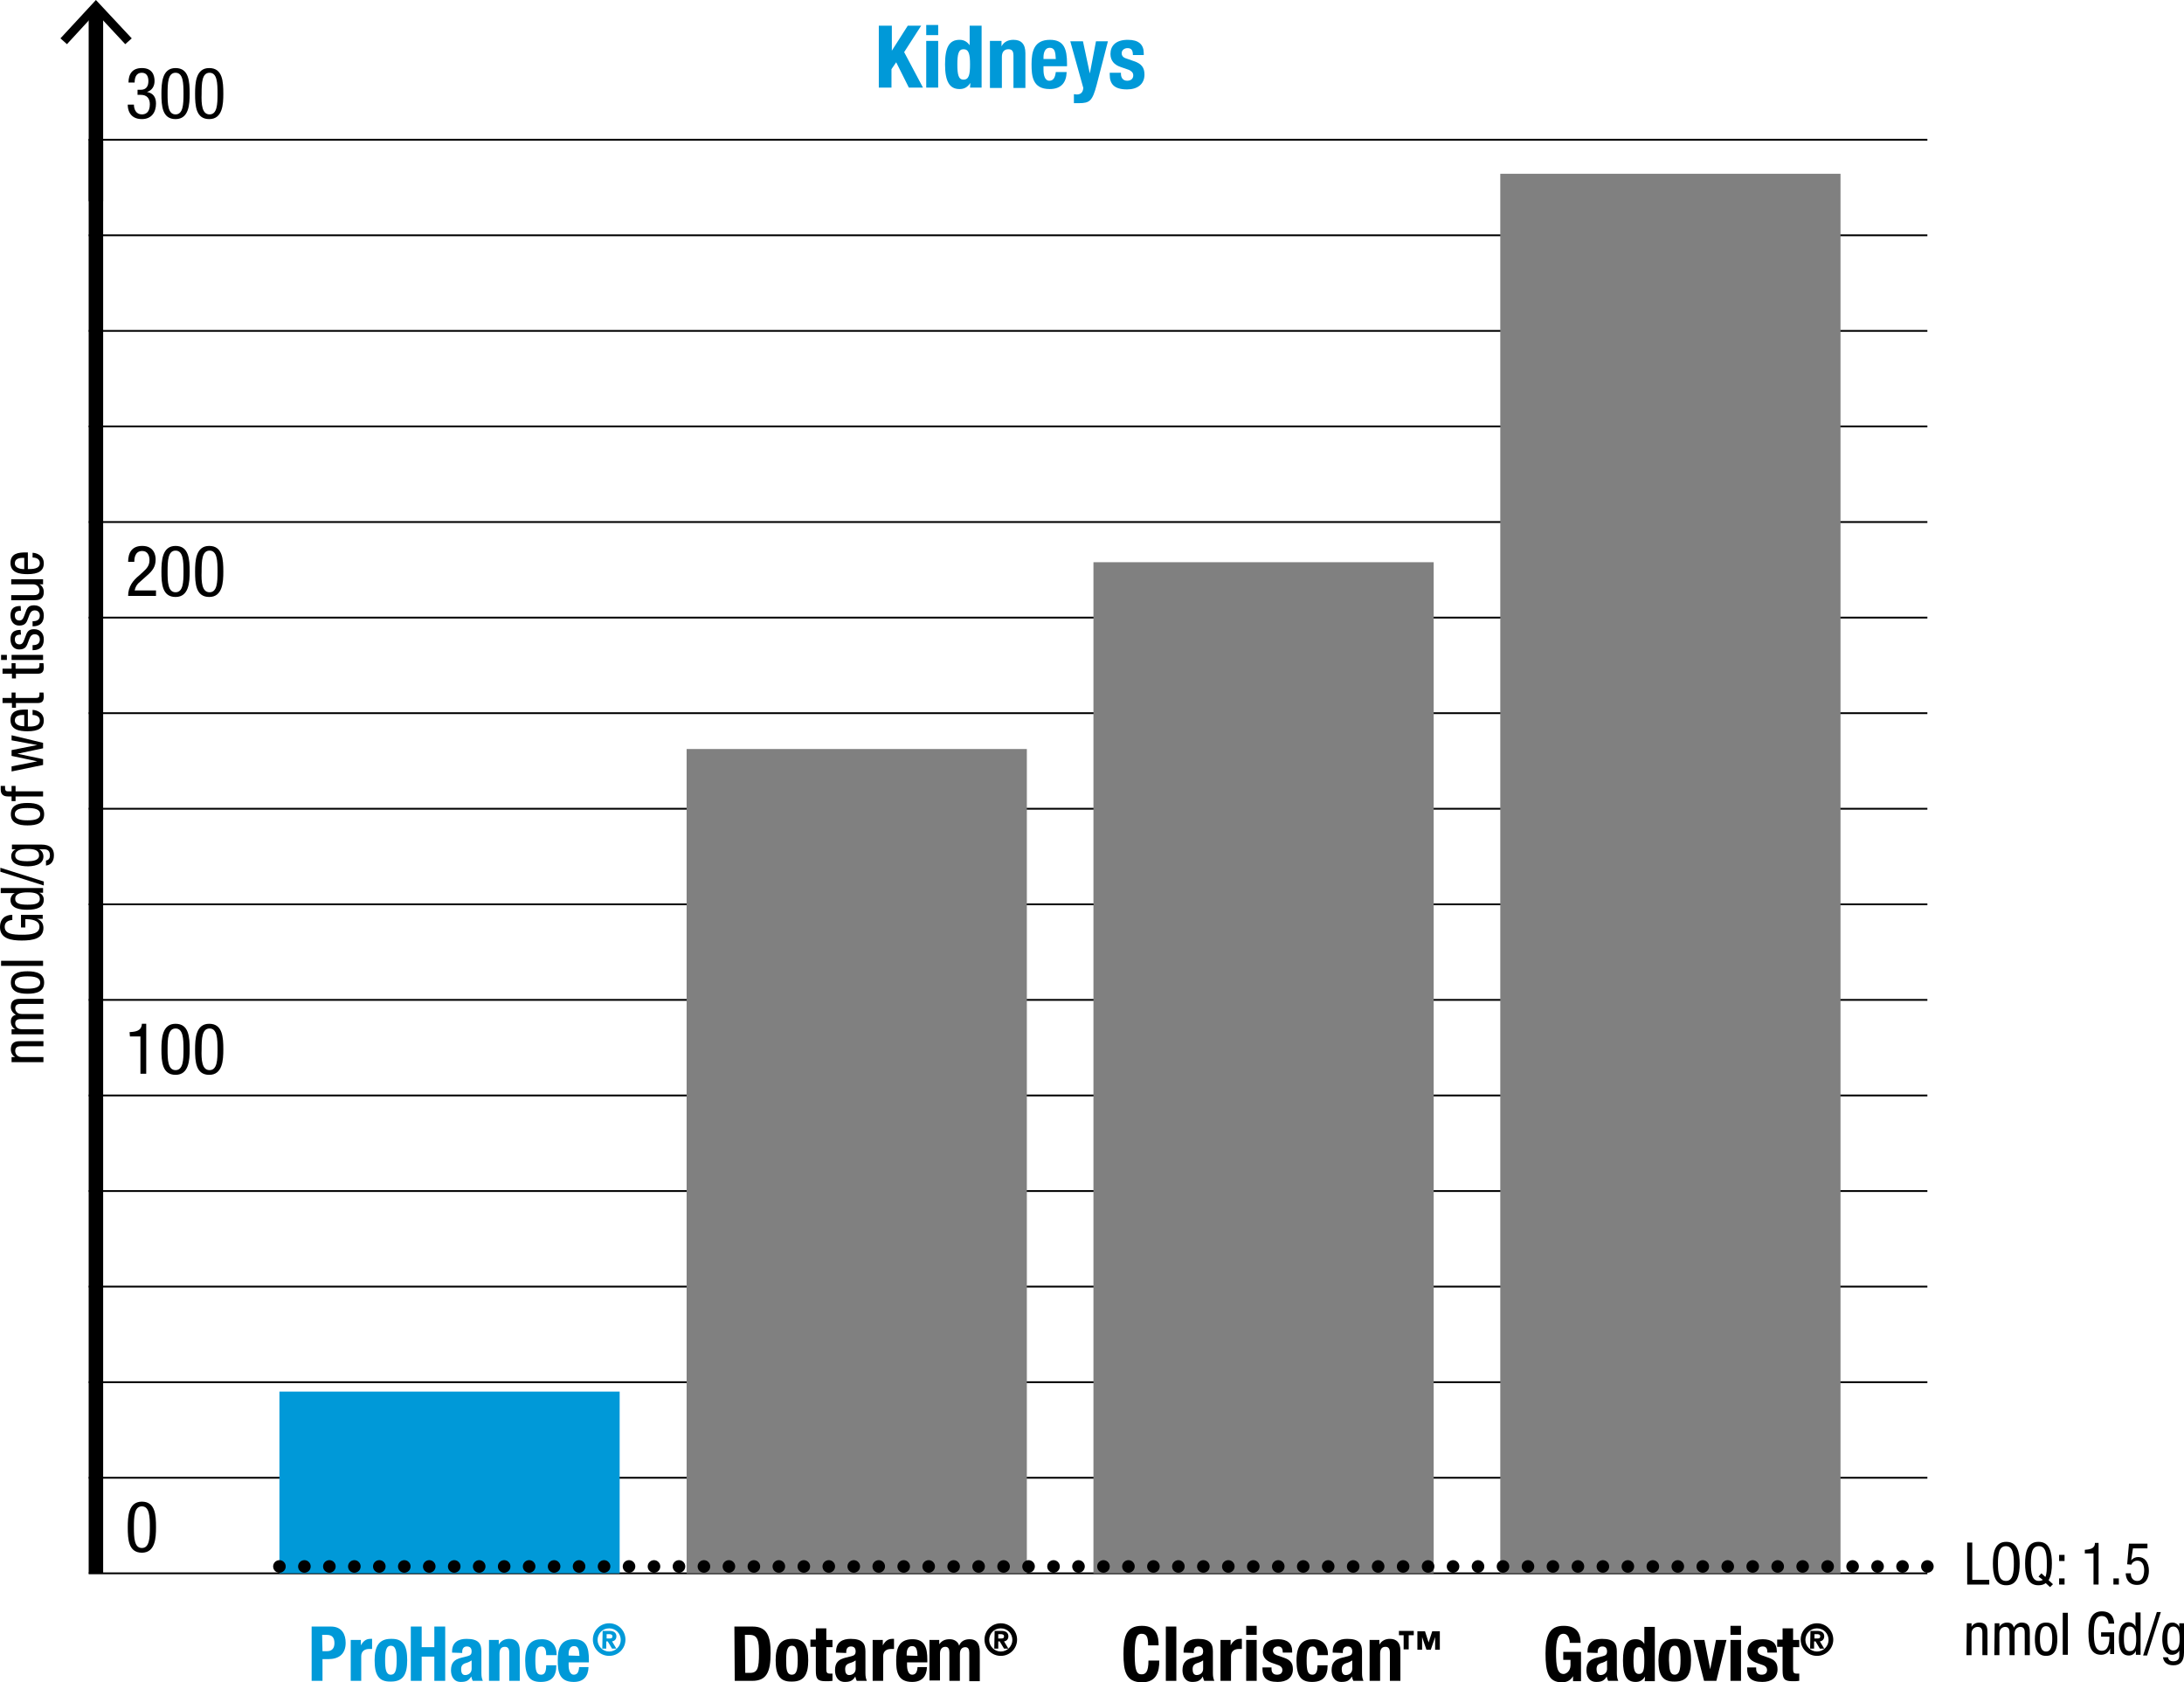 <?xml version="1.0" encoding="utf-8"?>
<!-- Generator: Adobe Illustrator 25.2.3, SVG Export Plug-In . SVG Version: 6.00 Build 0)  -->
<svg version="1.1" id="Layer_1" xmlns="http://www.w3.org/2000/svg" xmlns:xlink="http://www.w3.org/1999/xlink" x="0px" y="0px"
	 viewBox="0 0 603.4 464.7" style="enable-background:new 0 0 603.4 464.7;" xml:space="preserve">
<style type="text/css">
	.st0{enable-background:new    ;}
	.st1{fill:#0099D8;}
	.st2{fill:none;stroke:#000000;stroke-width:0.5;}
	.st3{fill:#808080;}
	.st4{fill:none;stroke:#000000;stroke-width:3.475;stroke-linecap:round;stroke-miterlimit:10;}
	.st5{fill:none;stroke:#000000;stroke-width:3.475;stroke-linecap:round;stroke-miterlimit:10;stroke-dasharray:0,6.899;}
	.st6{fill:none;stroke:#000000;stroke-width:4;stroke-miterlimit:10;}
</style>
<g>
	<g id="grid">
		<g>
			<g class="st0">
				<path d="M3.2,293.3V292h1l0,0c-0.8-0.4-1.2-1.3-1.2-2.1c0-2.3,1.7-2.3,2.8-2.3H12v1.4H6c-0.7,0-1.8,0-1.8,1.3
					c0,0.7,0.5,1.7,1.8,1.7h6v1.4H3.2V293.3z"/>
				<path d="M3.2,285.6v-1.3h1l0,0C3.4,283.9,3,283,3,282.2c0-1,0.4-1.6,1.4-1.9c-0.8-0.4-1.4-1.2-1.4-2.1c0-2.3,1.7-2.3,2.8-2.3H12
					v1.4H6c-0.7,0-1.8,0-1.8,1.2c0,0.6,0.4,1.6,1.8,1.6h6v1.4H6c-0.7,0-1.8,0-1.8,1.2c0,0.6,0.4,1.6,1.8,1.6h6v1.4H3.2V285.6z"/>
				<path d="M3,271.4c0-2.5,2.1-3.1,4.6-3.1s4.6,0.6,4.6,3.1s-2.1,3.1-4.6,3.1S3,273.9,3,271.4z M7.6,269.7c-1.9,0-3.5,0.3-3.5,1.7
					s1.6,1.7,3.5,1.7s3.5-0.3,3.5-1.7S9.5,269.7,7.6,269.7z"/>
				<path d="M0.3,266.8v-1.4h11.6v1.4H0.3z"/>
				<path d="M3.6,254.1c-1.2,0.1-2.3,0.5-2.3,1.9c0,2,2.2,2.2,4.8,2.2s4.8-0.3,4.8-2.2s-2.4-2.1-3.9-2.1v2.3H5.8v-3.5h6v1.1h-1.6
					l0,0c1,0.3,1.8,1.2,1.8,2.5c0,3-2.9,3.5-6,3.5c-2.9,0-6-0.5-6-3.7c0-3.3,2.8-3.4,3.4-3.4v1.4L3.6,254.1L3.6,254.1z"/>
				<path d="M11.9,245.3v1.3h-1.1l0,0c0.6,0.2,1.3,0.9,1.3,1.9c0,2.1-1.8,2.8-4.6,2.8c-1.8,0-4.6-0.3-4.6-2.7c0-0.8,0.5-1.6,1.2-1.9
					l0,0H0.2v-1.4L11.9,245.3L11.9,245.3z M11,248.3c0-1.5-1.4-1.8-3.4-1.8c-1.7,0-3.4,0.3-3.4,1.8c0,1.3,1.3,1.6,3.4,1.6
					S11,249.6,11,248.3z"/>
				<path d="M0.1,240.8v-1.1l12,3.8v1.1L0.1,240.8z"/>
				<path d="M11.4,233.3c2.6,0,3.5,1.2,3.5,2.9c0,0.5,0,2.6-2.2,2.9v-1.4c0.8-0.1,1.1-0.7,1.1-1.4c0-1.8-1.3-1.7-1.9-1.7h-1.1l0,0
					c0.7,0.3,1.2,1.1,1.2,2c0,2.5-3.2,2.7-4.3,2.7c-2.3,0-4.6-0.6-4.6-2.8c0-0.9,0.6-1.7,1.3-1.9l0,0H3.3v-1.3H11.4z M7.6,237.9
					c1.4,0,3.2-0.2,3.2-1.6c0-1.5-1.4-1.8-3.2-1.8c-1.7,0-3.4,0.3-3.4,1.8C4.2,237.6,5.5,237.9,7.6,237.9z"/>
				<path d="M3,224.9c0-2.5,2.1-3.1,4.6-3.1s4.6,0.6,4.6,3.1s-2.1,3.1-4.6,3.1S3,227.4,3,224.9z M7.6,223.2c-1.9,0-3.5,0.3-3.5,1.7
					s1.6,1.7,3.5,1.7s3.5-0.3,3.5-1.7S9.5,223.2,7.6,223.2z"/>
				<path d="M4.3,220v1.3H3.2V220h-1c-1.3,0-2-0.6-2-1.9v-1h1.2v0.6c0,0.6,0.2,0.9,0.8,0.9h1v-1.5h1.1v1.5h7.6v1.4H4.3z"/>
				<path d="M3.2,213.1v-1.4l7.1-1.4l0,0l-7.1-1.5v-1.6l7.1-1.4l0,0l-7.1-1.3v-1.4l8.7,2.1v1.5l-7.1,1.5l0,0l7.1,1.5v1.6L3.2,213.1z
					"/>
				<path d="M7.7,200.7c1.3,0,3.3,0,3.3-1.7c0-1.3-1.4-1.5-2-1.5v-1.4c0.9,0,3.1,0.6,3.1,2.9c0,2.1-1.5,3-4.5,3
					c-2.2,0-4.7-0.4-4.7-3.1c0-2.7,2.3-2.9,4.2-2.9h0.6V200.7z M6.7,197.5H6.2c-1,0-2.1,0.3-2.1,1.5c0,1.4,1.8,1.6,2.3,1.6h0.3
					L6.7,197.5L6.7,197.5z"/>
				<path d="M0.7,194.2v-1.4h2.5v-1.5h1.1v1.5h5.6c0.7,0,1-0.2,1-0.9c0-0.3,0-0.5,0-0.6H12c0,0.2,0.1,0.5,0.1,1.1
					c0,1.4-0.6,1.8-1.7,1.8h-6v1.3H3.3v-1.3L0.7,194.2L0.7,194.2z"/>
				<path d="M0.7,186.1v-1.4h2.5v-1.5h1.1v1.5h5.6c0.7,0,1-0.2,1-0.9c0-0.3,0-0.5,0-0.6H12c0,0.2,0.1,0.5,0.1,1.1
					c0,1.4-0.6,1.8-1.7,1.8h-6v1.3H3.3v-1.3L0.7,186.1L0.7,186.1z"/>
				<path d="M0.3,182.3v-1.4h1.6v1.4H0.3z M3.2,182.3v-1.4h8.7v1.4H3.2z"/>
				<path d="M5.8,175.3c-1.1,0-1.7,0.3-1.7,1.3c0,0.4,0.1,1.4,1.3,1.4c1,0,1.2-1.1,1.6-2.1c0.4-1.1,0.7-2.1,2.4-2.1
					c1.8,0,2.7,1.2,2.7,2.8c0,2.9-2.2,3-3.1,3v-1.4c1.1,0,2-0.3,2-1.6c0-0.4-0.2-1.4-1.4-1.4c-1.2,0-1.4,1.1-1.8,2.1
					c-0.4,1.1-0.7,2.1-2.5,2.1c-1.6,0-2.4-1.3-2.4-2.8c0-2.5,1.8-2.6,2.8-2.6L5.8,175.3L5.8,175.3z"/>
				<path d="M5.8,168.7c-1.1,0-1.7,0.3-1.7,1.3c0,0.4,0.1,1.4,1.3,1.4c1,0,1.2-1.1,1.6-2.1c0.4-1.1,0.7-2.1,2.4-2.1
					c1.8,0,2.7,1.2,2.7,2.8c0,2.9-2.2,3-3.1,3v-1.4c1.1,0,2-0.3,2-1.6c0-0.4-0.2-1.4-1.4-1.4c-1.2,0-1.4,1.1-1.8,2.1
					c-0.4,1.1-0.7,2.1-2.5,2.1c-1.6,0-2.4-1.3-2.4-2.8c0-2.5,1.8-2.6,2.8-2.6L5.8,168.7L5.8,168.7z"/>
				<path d="M11.9,160.1v1.3h-1l0,0c0.8,0.4,1.2,1.3,1.2,2.1c0,2.3-1.7,2.3-2.8,2.3H3.1v-1.4h6c0.7,0,1.8,0,1.8-1.3
					c0-0.7-0.5-1.7-1.8-1.7h-6V160h8.8V160.1z"/>
				<path d="M7.7,157.2c1.3,0,3.3,0,3.3-1.7c0-1.3-1.4-1.5-2-1.5v-1.3c0.9,0,3.1,0.6,3.1,2.9c0,2.1-1.5,3-4.5,3
					c-2.2,0-4.7-0.4-4.7-3.1c0-2.7,2.3-2.9,4.2-2.9h0.6V157.2z M6.7,154.1H6.2c-1,0-2.1,0.3-2.1,1.5c0,1.4,1.8,1.6,2.3,1.6h0.3
					L6.7,154.1L6.7,154.1z"/>
			</g>
		</g>
		<g>
			<g class="st0">
				<path class="st1" d="M246.4,7.1V14l0,0l4.4-6.9h3.7l-4.7,7.3l5.2,9.8h-3.9l-3.5-7l-1.3,1.9v5.1h-3.5V7.1H246.4z"/>
				<path class="st1" d="M255.9,6.9h3.3v2.8h-3.3V6.9z M255.9,11.3h3.3v12.9h-3.3V11.3z"/>
				<path class="st1" d="M268.1,22.9L268.1,22.9c-0.8,1.2-1.7,1.7-3,1.7c-2.7,0-4-2-4-6.8s1.2-6.8,4-6.8c1.2,0,2.1,0.5,2.8,1.5l0,0
					V7.1h3.3v17.1H268L268.1,22.9L268.1,22.9z M266.2,22c1.5,0,1.8-1.4,1.8-4.2s-0.3-4.2-1.8-4.2c-1.4,0-1.7,1.4-1.7,4.2
					C264.5,20.6,264.8,22,266.2,22z"/>
				<path class="st1" d="M273.5,11.3h3.2v1.5l0,0c0.7-1.3,1.9-1.8,3.3-1.8c2.1,0,3.3,1.1,3.3,3.7v9.6H280v-8.9
					c0-1.3-0.4-1.8-1.4-1.8c-1.1,0-1.8,0.7-1.8,2.1v8.6h-3.3L273.5,11.3L273.5,11.3z"/>
				<path class="st1" d="M288.3,18.3v1c0,1.5,0.4,3,1.6,3c1.1,0,1.6-0.8,1.8-2.4h3c-0.1,3-1.6,4.7-4.7,4.7c-4.8,0-5-3.7-5-6.9
					c0-3.5,0.7-6.7,5.1-6.7c3.9,0,4.7,2.6,4.7,6.6v0.7L288.3,18.3L288.3,18.3z M291.7,16.3c-0.1-2-0.3-3.1-1.7-3.1
					c-1.3,0-1.7,1.4-1.7,2.6v0.5H291.7z"/>
				<path class="st1" d="M296.6,26c0.3,0,0.6,0.1,0.9,0.1c1.2,0,1.7-0.7,1.8-1.8l-3.6-12.9h3.5l1.9,8.9l0,0l1.7-8.9h3.3l-3.1,12
					c-1.2,4.5-1.9,5.1-5,5.1h-1.3V26L296.6,26L296.6,26z"/>
				<path class="st1" d="M309.7,20v0.4c0,1.1,0.6,1.9,1.7,1.9c1,0,1.7-0.5,1.7-1.5c0-0.8-0.6-1.2-1.2-1.5l-2.3-0.8
					c-1.8-0.6-2.8-1.8-2.8-3.6c0-2.1,1.3-3.9,4.8-3.9c3,0,4.4,1.3,4.4,3.7v0.5h-3c0-1.3-0.4-1.9-1.5-1.9c-0.8,0-1.6,0.5-1.6,1.4
					c0,0.6,0.3,1.2,1.4,1.5l2,0.7c2.1,0.7,2.9,1.8,2.9,3.7c0,2.7-2,4.1-4.8,4.1c-3.7,0-4.8-1.6-4.8-4.1v-0.5h3.1L309.7,20L309.7,20z
					"/>
			</g>
		</g>
		<line class="st2" x1="532.5" y1="434.6" x2="24.5" y2="434.6"/>
		<line class="st2" x1="532.5" y1="408.2" x2="24.5" y2="408.2"/>
		<line class="st2" x1="532.5" y1="381.8" x2="24.5" y2="381.8"/>
		<line class="st2" x1="532.5" y1="355.4" x2="24.5" y2="355.4"/>
		<line class="st2" x1="532.5" y1="329" x2="24.5" y2="329"/>
		<line class="st2" x1="532.5" y1="302.6" x2="24.5" y2="302.6"/>
		<line class="st2" x1="532.5" y1="276.2" x2="24.5" y2="276.2"/>
		<line class="st2" x1="532.5" y1="249.8" x2="24.5" y2="249.8"/>
		<line class="st2" x1="532.5" y1="197" x2="24.5" y2="197"/>
		<line class="st2" x1="532.5" y1="223.4" x2="24.5" y2="223.4"/>
		<line class="st2" x1="532.5" y1="144.2" x2="24.5" y2="144.2"/>
		<line class="st2" x1="532.5" y1="170.6" x2="24.5" y2="170.6"/>
		<line class="st2" x1="532.5" y1="117.8" x2="24.5" y2="117.8"/>
		<line class="st2" x1="532.5" y1="91.4" x2="24.5" y2="91.4"/>
		<line class="st2" x1="532.5" y1="65" x2="24.5" y2="65"/>
		<line class="st2" x1="532.5" y1="38.6" x2="24.5" y2="38.6"/>
		<g>
			<g class="st0">
				<path d="M35.3,421.9c0-3,0.2-7.1,3.9-7.1s3.9,3.7,3.9,7.1c0,2.9-0.2,7-3.9,7S35.3,425.2,35.3,421.9z M39.2,427.6
					c2.1,0,2.2-2.8,2.2-5.7c0-3-0.1-5.8-2.2-5.8s-2.2,2.8-2.2,5.8C37,424.8,37.1,427.6,39.2,427.6z"/>
			</g>
		</g>
		<g>
			<g class="st0">
				<path d="M35.8,285.1c1.7-0.1,3.3-0.3,3.4-2.3h1.2v13.8h-1.6v-10.3h-2.9L35.8,285.1L35.8,285.1z"/>
				<path d="M44.6,289.9c0-3,0.2-7.1,3.9-7.1s3.9,3.7,3.9,7.1c0,2.9-0.2,7-3.9,7S44.6,293.2,44.6,289.9z M48.5,295.6
					c2.1,0,2.2-2.8,2.2-5.7c0-3-0.1-5.8-2.2-5.8s-2.2,2.8-2.2,5.8C46.3,292.8,46.4,295.6,48.5,295.6z"/>
				<path d="M53.9,289.9c0-3,0.2-7.1,3.9-7.1s3.9,3.7,3.9,7.1c0,2.9-0.2,7-3.9,7S53.9,293.2,53.9,289.9z M57.9,295.6
					c2.1,0,2.2-2.8,2.2-5.7c0-3-0.1-5.8-2.2-5.8s-2.2,2.8-2.2,5.8C55.6,292.8,55.8,295.6,57.9,295.6z"/>
			</g>
		</g>
		<g>
			<g class="st0">
				<path d="M38,24.8h0.9c1.5,0,2.1-1,2.1-2.4c0-1.3-0.5-2.3-1.8-2.3c-1.8,0-2,1.7-2,2.7h-1.7c0-2.4,1.1-4,3.7-4
					c2.9,0,3.5,2,3.5,3.6c0,1.4-0.7,2.6-2.1,3l0,0c1.6,0.3,2.5,1.3,2.5,3.2c0,2.5-1.3,4.3-3.9,4.3c-3.7,0-3.9-3.2-3.9-3.8v-0.2H37
					c0,1.3,0.6,2.7,2.2,2.7c1,0,2.2-0.5,2.2-2.8c0-1.6-0.8-2.6-2.5-2.6H38L38,24.8L38,24.8z"/>
				<path d="M44.6,25.9c0-3,0.2-7.1,3.9-7.1s3.9,3.7,3.9,7.1c0,2.9-0.2,7-3.9,7S44.6,29.2,44.6,25.9z M48.5,31.6
					c2.1,0,2.2-2.8,2.2-5.7c0-3-0.1-5.8-2.2-5.8s-2.2,2.8-2.2,5.8C46.3,28.8,46.4,31.6,48.5,31.6z"/>
				<path d="M53.9,25.9c0-3,0.2-7.1,3.9-7.1s3.9,3.7,3.9,7.1c0,2.9-0.2,7-3.9,7S53.9,29.2,53.9,25.9z M57.9,31.6
					c2.1,0,2.2-2.8,2.2-5.7c0-3-0.1-5.8-2.2-5.8s-2.2,2.8-2.2,5.8C55.6,28.8,55.8,31.6,57.9,31.6z"/>
			</g>
		</g>
		<g>
			<g class="st0">
				<path d="M43.1,164.6h-7.7c0-2.6,1.4-4.3,3-5.6l1.1-1c1.1-1,1.8-1.8,1.8-3.3c0-1.2-0.5-2.5-2-2.5c-2.1,0-2.2,2.2-2.2,3h-1.7
					c0-2.6,1.1-4.4,3.9-4.4c3.2,0,3.7,2.5,3.7,3.7c0,2.1-0.9,3.2-2.4,4.5l-1.9,1.7c-0.8,0.6-1.3,1.4-1.5,2.4h5.9L43.1,164.6
					L43.1,164.6z"/>
				<path d="M44.6,157.9c0-3,0.2-7.1,3.9-7.1s3.9,3.7,3.9,7.1c0,2.9-0.2,7-3.9,7S44.6,161.2,44.6,157.9z M48.5,163.6
					c2.1,0,2.2-2.8,2.2-5.7c0-3-0.1-5.8-2.2-5.8s-2.2,2.8-2.2,5.8C46.3,160.8,46.4,163.6,48.5,163.6z"/>
				<path d="M53.9,157.9c0-3,0.2-7.1,3.9-7.1s3.9,3.7,3.9,7.1c0,2.9-0.2,7-3.9,7S53.9,161.2,53.9,157.9z M57.9,163.6
					c2.1,0,2.2-2.8,2.2-5.7c0-3-0.1-5.8-2.2-5.8s-2.2,2.8-2.2,5.8C55.6,160.8,55.8,163.6,57.9,163.6z"/>
			</g>
		</g>
		<rect x="24.5" y="38.4" width="4" height="396.2"/>
	</g>
	<g id="bars">
		<g>
			<rect x="189.7" y="206.9" class="st3" width="94" height="227.7"/>
		</g>
		<g>
			<rect x="77.2" y="384.4" class="st1" width="94" height="50.2"/>
		</g>
		<g>
			<rect x="302.1" y="155.3" class="st3" width="94" height="279.3"/>
		</g>
		<g>
			<rect x="414.5" y="48" class="st3" width="94" height="386.6"/>
		</g>
	</g>
	<g id="LOQ">
		<g>
			<g>
				<g>
					<line class="st4" x1="77.2" y1="432.7" x2="77.2" y2="432.7"/>
					<line class="st5" x1="84.1" y1="432.7" x2="529.1" y2="432.7"/>
					<line class="st4" x1="532.5" y1="432.7" x2="532.5" y2="432.7"/>
				</g>
			</g>
			<g>
				<g class="st0">
					<path d="M543.5,426.1h1.4v10.3h4.7v1.3h-6.1V426.1z"/>
					<path d="M558,431.9c0,2.9-0.5,6-3.7,6s-3.7-3.1-3.7-6s0.5-6,3.7-6S558,429,558,431.9z M552,431.9c0,2.7,0.3,4.8,2.2,4.8
						s2.2-2.2,2.2-4.8s-0.3-4.8-2.2-4.8S552,429.2,552,431.9z"/>
					<path d="M565.2,437.3c-0.5,0.4-1.2,0.6-2,0.6c-3.2,0-3.7-3.1-3.7-6s0.5-6,3.7-6s3.7,3.1,3.7,6c0,1.7-0.2,3.4-0.9,4.6l1.2,1.1
						l-0.8,0.8L565.2,437.3z M563.2,435.5l0.8-0.9l1.1,1c0.4-0.9,0.4-2.2,0.4-3.7c0-2.7-0.3-4.8-2.2-4.8c-2,0-2.2,2.2-2.2,4.8
						s0.3,4.8,2.2,4.8c0.4,0,0.8-0.1,1.1-0.3L563.2,435.5z"/>
					<path d="M568.9,429.5h1.5v1.7h-1.5V429.5z M568.9,436h1.5v1.7h-1.5V436z"/>
					<path d="M576,428.1c1.4-0.1,2.8-0.3,2.8-1.9h1v11.5h-1.4v-8.6H576V428.1z"/>
					<path d="M583.9,436h1.5v1.7h-1.5V436z"/>
					<path d="M588.2,426.4h5.1v1.3h-4l-0.5,3.3l0,0c0.5-0.6,1.2-0.9,2-0.9c1.7,0,2.9,1.4,2.9,3.8c0,2.1-0.9,3.9-3.3,3.9
						c-2.7,0-3.1-2.3-3.1-3.2h1.4c0,0.6,0.2,2.1,1.8,2.1c1.6,0,1.9-1.8,1.9-3c0-1.3-0.5-2.6-1.9-2.6c-1,0-1.6,0.8-1.6,1.1l-1.2-0.1
						L588.2,426.4z"/>
				</g>
				<g class="st0">
					<path d="M543.4,448.4h1.3v1l0,0c0.4-0.8,1.3-1.2,2.1-1.2c2.3,0,2.3,1.7,2.3,2.8v6.2h-1.4v-6c0-0.7,0-1.8-1.3-1.8
						c-0.7,0-1.7,0.5-1.7,1.8v6h-1.4L543.4,448.4L543.4,448.4z"/>
					<path d="M551.1,448.4h1.3v1l0,0c0.4-0.8,1.3-1.2,2.1-1.2c1,0,1.6,0.4,1.9,1.4c0.4-0.8,1.2-1.4,2.1-1.4c2.3,0,2.3,1.7,2.3,2.8
						v6.2h-1.4v-6c0-0.7,0-1.8-1.2-1.8c-0.6,0-1.6,0.4-1.6,1.8v6h-1.4v-6c0-0.7,0-1.8-1.2-1.8c-0.6,0-1.6,0.4-1.6,1.8v6H551
						L551.1,448.4L551.1,448.4z"/>
					<path d="M565.3,448.2c2.5,0,3.1,2.1,3.1,4.6s-0.6,4.6-3.1,4.6s-3.1-2.1-3.1-4.6S562.8,448.2,565.3,448.2z M567,452.7
						c0-1.9-0.3-3.5-1.7-3.5c-1.4,0-1.7,1.6-1.7,3.5s0.3,3.5,1.7,3.5S567,454.6,567,452.7z"/>
					<path d="M569.9,445.5h1.4v11.6h-1.4V445.5z"/>
					<path d="M582.6,448.7c-0.1-1.2-0.5-2.3-1.9-2.3c-2,0-2.2,2.2-2.2,4.8s0.3,4.8,2.2,4.8s2.1-2.4,2.1-3.9h-2.3v-1.2h3.6v6H583
						v-1.6l0,0c-0.3,1-1.2,1.8-2.5,1.8c-3,0-3.5-2.9-3.5-6c0-2.9,0.5-6,3.7-6c3.3,0,3.4,2.8,3.4,3.4h-1.5L582.6,448.7L582.6,448.7z"
						/>
					<path d="M591.4,457.1h-1.3V456l0,0c-0.2,0.6-0.9,1.3-1.9,1.3c-2.1,0-2.8-1.8-2.8-4.6c0-1.8,0.3-4.6,2.7-4.6
						c0.8,0,1.6,0.5,1.9,1.2l0,0v-3.9h1.4L591.4,457.1L591.4,457.1z M588.4,456.1c1.5,0,1.8-1.4,1.8-3.4c0-1.7-0.3-3.4-1.8-3.4
						c-1.3,0-1.6,1.3-1.6,3.4S587.1,456.1,588.4,456.1z"/>
					<path d="M595.9,445.3h1.1l-3.8,12h-1.1L595.9,445.3z"/>
					<path d="M603.4,456.5c0,2.6-1.2,3.5-2.9,3.5c-0.5,0-2.6,0-2.9-2.2h1.4c0.1,0.8,0.7,1.1,1.4,1.1c1.8,0,1.7-1.3,1.7-1.9v-1.1l0,0
						c-0.3,0.7-1.1,1.2-2,1.2c-2.5,0-2.7-3.2-2.7-4.3c0-2.3,0.6-4.6,2.8-4.6c0.9,0,1.7,0.6,1.9,1.3l0,0v-1.1h1.3L603.4,456.5
						L603.4,456.5z M598.8,452.7c0,1.4,0.2,3.2,1.6,3.2c1.5,0,1.8-1.4,1.8-3.2c0-1.7-0.3-3.4-1.8-3.4
						C599.1,449.3,598.8,450.7,598.8,452.7z"/>
				</g>
			</g>
		</g>
		<g>
			<g>
				<line class="st6" x1="26.5" y1="2.6" x2="26.5" y2="55.6"/>
				<g>
					<polygon points="16.7,10.6 18.5,12.2 26.5,3.5 34.6,12.2 36.4,10.6 26.5,0 					"/>
				</g>
			</g>
		</g>
	</g>
	<g class="st0">
		<path class="st1" d="M86.1,449.3h5.3c3.1,0,4.1,2.2,4.1,4.5c0,3.1-1.9,4.5-4.8,4.5h-1.6v6h-3V449.3z M89.1,456.1h1.3
			c1.2,0,2-0.7,2-2.2s-0.6-2.3-2.1-2.3H89L89.1,456.1L89.1,456.1z"/>
		<path class="st1" d="M96.9,453h2.8v1.5l0,0c0.6-1.1,1.4-1.8,2.6-1.8c0.2,0,0.4,0,0.5,0v2.8c-0.3,0-0.6,0-0.9,0c-1,0-2.1,0.5-2.1,2
			v6.8h-2.9V453z"/>
		<path class="st1" d="M108,452.7c3.5-0.1,4.5,2,4.5,5.9s-1.1,5.9-4.5,5.9c-3.5,0.1-4.5-2-4.5-5.9
			C103.5,454.8,104.7,452.7,108,452.7z M108,462.6c1.2,0,1.6-1.2,1.6-4s-0.4-4-1.6-4c-1.4,0-1.6,1.7-1.6,4
			C106.4,461,106.6,462.6,108,462.6z"/>
	</g>
	<g class="st0">
		<path class="st1" d="M113.5,449.3h3v5.7h3.5v-5.7h3v15h-3v-6.7h-3.5v6.7h-3V449.3z"/>
	</g>
	<g class="st0">
		<path class="st1" d="M124.9,456.5v-0.3c0-2.6,1.8-3.5,4-3.5c3.4,0,4.1,1.4,4.1,3.5v5.9c0,1,0.1,1.5,0.4,2.2h-2.8
			c-0.2-0.4-0.3-0.8-0.4-1.2l0,0c-0.7,1.2-1.5,1.5-2.9,1.5c-2,0-2.7-1.7-2.7-3.2c0-2.1,0.9-3,2.9-3.5l1.6-0.4
			c0.9-0.2,1.2-0.6,1.2-1.3c0-0.9-0.4-1.4-1.3-1.4s-1.3,0.6-1.3,1.5v0.3L124.9,456.5L124.9,456.5z M130.2,458.7
			c-0.4,0.3-0.9,0.5-1.2,0.6c-1.2,0.3-1.6,0.8-1.6,1.8c0,0.9,0.3,1.6,1.1,1.6s1.8-0.5,1.8-1.7v-2.3H130.2z"/>
		<path class="st1" d="M135,453h2.8v1.3l0,0c0.6-1.1,1.7-1.6,2.9-1.6c1.8,0,2.9,1,2.9,3.2v8.4h-2.9v-7.8c0-1.1-0.4-1.6-1.2-1.6
			c-1,0-1.5,0.6-1.5,1.9v7.5h-2.9V453H135z"/>
		<path class="st1" d="M150.9,457.1c0-1.1-0.2-2.3-1.3-2.3c-1.4,0-1.7,1.3-1.7,3.9c0,2.8,0.3,3.9,1.6,3.9c1,0,1.4-0.8,1.4-2.6h2.8
			c0,3-1.2,4.6-4.3,4.6c-2.9,0-4.3-1.4-4.3-5.9c0-4.6,1.9-5.9,4.6-5.9s4.1,1.7,4.1,4.4h-2.9V457.1z"/>
	</g>
	<g class="st0">
		<path class="st1" d="M157.1,459.1v0.9c0,1.3,0.4,2.6,1.4,2.6s1.4-0.7,1.5-2.1h2.6c-0.1,2.6-1.4,4.1-4.1,4.1c-4.2,0-4.4-3.2-4.4-6
			c0-3,0.6-5.8,4.5-5.8c3.4,0,4.1,2.3,4.1,5.7v0.7h-5.6V459.1z M160.1,457.4c-0.1-1.7-0.3-2.7-1.5-2.7s-1.5,1.2-1.5,2.2v0.4
			L160.1,457.4L160.1,457.4z"/>
	</g>
	<g class="st0">
		<path class="st1" d="M168.3,448.4c2.5,0,4.5,2,4.5,4.5s-2,4.5-4.5,4.5s-4.5-2-4.5-4.5S165.8,448.4,168.3,448.4z M168.3,456.2
			c1.8,0,3.2-1.5,3.2-3.2s-1.3-3.2-3.2-3.2s-3.2,1.5-3.2,3.2S166.5,456.2,168.3,456.2z M166.5,450.5h1.9c1.3,0,1.9,0.6,1.9,1.5
			c0,0.8-0.5,1.3-1.2,1.4l1.2,2h-1.2l-1.2-2h-0.4v2h-1.1L166.5,450.5L166.5,450.5z M167.6,452.6h0.8c0.5,0,0.8-0.1,0.8-0.6
			s-0.5-0.6-0.9-0.6h-0.7L167.6,452.6L167.6,452.6z"/>
	</g>
	<g class="st0">
		<path d="M317.2,454.4c0-2.2-0.4-3.1-1.8-3.1c-1.5,0-1.9,1.5-1.9,5.8c0,4.5,0.6,5.4,1.9,5.4c1.1,0,1.9-0.6,1.9-3.8h3
			c0,3.2-0.8,6-4.8,6c-4.5,0-5.1-3.2-5.1-7.8s0.6-7.8,5.1-7.8c4.3,0,4.6,3.2,4.6,5.4h-2.9V454.4z"/>
		<path d="M322.1,449.3h2.9v15h-2.9V449.3z"/>
		<path d="M327,456.5v-0.3c0-2.6,1.8-3.5,4-3.5c3.4,0,4.1,1.4,4.1,3.5v5.9c0,1,0.1,1.5,0.4,2.2h-2.8c-0.2-0.4-0.3-0.8-0.4-1.2l0,0
			c-0.7,1.2-1.5,1.5-2.9,1.5c-2,0-2.7-1.7-2.7-3.2c0-2.1,0.9-3,2.9-3.5l1.6-0.4c0.9-0.2,1.2-0.6,1.2-1.3c0-0.9-0.4-1.4-1.3-1.4
			s-1.3,0.6-1.3,1.5v0.3L327,456.5L327,456.5z M332.3,458.7c-0.4,0.3-0.9,0.5-1.2,0.6c-1.2,0.3-1.6,0.8-1.6,1.8
			c0,0.9,0.3,1.6,1.1,1.6s1.8-0.5,1.8-1.7v-2.3H332.3z"/>
		<path d="M337.2,453h2.8v1.5l0,0c0.6-1.1,1.4-1.8,2.6-1.8c0.2,0,0.4,0,0.5,0v2.8c-0.3,0-0.6,0-0.9,0c-1,0-2.1,0.5-2.1,2v6.8h-2.9
			V453z"/>
		<path d="M344.3,449.1h2.9v2.5h-2.9V449.1z M344.3,453h2.9v11.3h-2.9V453z"/>
		<path d="M351.3,460.6v0.4c0,1,0.5,1.6,1.5,1.6c0.9,0,1.5-0.4,1.5-1.3c0-0.7-0.5-1.1-1-1.3l-2-0.7c-1.6-0.6-2.4-1.6-2.4-3.1
			c0-1.9,1.2-3.4,4.2-3.4c2.6,0,3.9,1.2,3.9,3.2v0.5h-2.6c0-1.1-0.3-1.7-1.3-1.7c-0.7,0-1.4,0.4-1.4,1.2c0,0.5,0.3,1,1.3,1.3
			l1.7,0.6c1.8,0.6,2.5,1.5,2.5,3.2c0,2.4-1.8,3.5-4.2,3.5c-3.3,0-4.2-1.4-4.2-3.6v-0.4H351.3z"/>
		<path d="M364,457.1c0-1.1-0.2-2.3-1.3-2.3c-1.4,0-1.7,1.3-1.7,3.9c0,2.8,0.3,3.9,1.6,3.9c1,0,1.4-0.8,1.4-2.6h2.8
			c0,3-1.2,4.6-4.3,4.6c-2.9,0-4.3-1.4-4.3-5.9c0-4.6,1.9-5.9,4.6-5.9s4.1,1.7,4.1,4.4H364V457.1z"/>
		<path d="M368.2,456.5v-0.3c0-2.6,1.8-3.5,4-3.5c3.4,0,4.1,1.4,4.1,3.5v5.9c0,1,0.1,1.5,0.4,2.2h-2.8c-0.2-0.4-0.3-0.8-0.4-1.2l0,0
			c-0.7,1.2-1.5,1.5-2.9,1.5c-2,0-2.7-1.7-2.7-3.2c0-2.1,0.9-3,2.9-3.5l1.6-0.4c0.9-0.2,1.2-0.6,1.2-1.3c0-0.9-0.4-1.4-1.3-1.4
			s-1.3,0.6-1.3,1.5v0.3L368.2,456.5L368.2,456.5z M373.5,458.7c-0.4,0.3-0.9,0.5-1.2,0.6c-1.2,0.3-1.6,0.8-1.6,1.8
			c0,0.9,0.3,1.6,1.1,1.6s1.8-0.5,1.8-1.7v-2.3H373.5z"/>
		<path d="M378.3,453h2.8v1.3l0,0c0.6-1.1,1.7-1.6,2.9-1.6c1.8,0,2.9,1,2.9,3.2v8.4H384v-7.8c0-1.1-0.4-1.6-1.2-1.6
			c-1,0-1.5,0.6-1.5,1.9v7.5h-2.9V453H378.3z"/>
	</g>
	<g class="st0">
		<path d="M387.9,451.7h-1.4v-1.2h4.1v1.2h-1.4v3.9h-1.4v-3.9H387.9z M396.5,452.2L396.5,452.2l-1.2,3.5h-1.2l-1.2-3.5l0,0v3.5h-1.3
			v-5.1h2.1l1,3.1l0,0l1-3.1h2.1v5.1h-1.3V452.2z"/>
	</g>
	<g class="st0">
		<path d="M433.7,453.8c0-1.1-0.5-2.5-1.7-2.5c-1.5,0-2.1,1.5-2.1,5.2c0,3.6,0.3,5.9,2.1,5.9c0.7,0,1.9-0.8,1.9-2.4v-1.5h-2v-2.2
			h4.9v8.1h-2.2V463l0,0c-0.7,1.2-1.7,1.7-3.1,1.7c-3.7,0-4.5-2.8-4.5-8c0-5,1.2-7.6,5-7.6c3.3,0,4.7,1.7,4.7,4.7H433.7z"/>
		<path d="M438.6,456.5v-0.3c0-2.6,1.8-3.5,4-3.5c3.4,0,4.1,1.4,4.1,3.5v5.9c0,1,0.1,1.5,0.4,2.2h-2.8c-0.2-0.4-0.3-0.8-0.4-1.2l0,0
			c-0.7,1.2-1.5,1.5-2.9,1.5c-2,0-2.7-1.7-2.7-3.2c0-2.1,0.9-3,2.9-3.5l1.6-0.4c0.9-0.2,1.2-0.6,1.2-1.3c0-0.9-0.4-1.4-1.3-1.4
			s-1.3,0.6-1.3,1.5v0.3L438.6,456.5L438.6,456.5z M443.9,458.7c-0.4,0.3-0.9,0.5-1.2,0.6c-1.2,0.3-1.6,0.8-1.6,1.8
			c0,0.9,0.3,1.6,1.1,1.6s1.8-0.5,1.8-1.7v-2.3H443.9z"/>
		<path d="M454.5,463.1L454.5,463.1c-0.7,1.1-1.5,1.5-2.6,1.5c-2.4,0-3.5-1.7-3.5-5.9s1.1-5.9,3.5-5.9c1.1,0,1.8,0.4,2.4,1.3l0,0
			v-4.7h2.9v15h-2.8L454.5,463.1L454.5,463.1z M452.8,462.4c1.3,0,1.5-1.3,1.5-3.7c0-2.5-0.3-3.7-1.5-3.7c-1.3,0-1.5,1.3-1.5,3.7
			S451.6,462.4,452.8,462.4z"/>
	</g>
	<g class="st0">
		<path d="M462.7,452.7c3.5-0.1,4.5,2,4.5,5.9s-1.1,5.9-4.5,5.9c-3.5,0.1-4.5-2-4.5-5.9C458.3,454.8,459.4,452.7,462.7,452.7z
			 M462.7,462.6c1.2,0,1.6-1.2,1.6-4s-0.4-4-1.6-4c-1.4,0-1.6,1.7-1.6,4C461.2,461,461.3,462.6,462.7,462.6z"/>
	</g>
	<g class="st0">
		<path d="M474.1,453h2.9l-2.8,11.3h-3.4l-2.9-11.3h3l1.6,8.1l0,0L474.1,453z"/>
		<path d="M478.1,449.1h2.9v2.5h-2.9V449.1z M478.1,453h2.9v11.3h-2.9V453z"/>
		<path d="M485.2,460.6v0.4c0,1,0.5,1.6,1.5,1.6c0.9,0,1.5-0.4,1.5-1.3c0-0.7-0.5-1.1-1-1.3l-2-0.7c-1.6-0.6-2.4-1.6-2.4-3.1
			c0-1.9,1.2-3.4,4.2-3.4c2.6,0,3.9,1.2,3.9,3.2v0.5h-2.6c0-1.1-0.3-1.7-1.3-1.7c-0.7,0-1.4,0.4-1.4,1.2c0,0.5,0.3,1,1.3,1.3
			l1.7,0.6c1.8,0.6,2.5,1.5,2.5,3.2c0,2.4-1.8,3.5-4.2,3.5c-3.3,0-4.2-1.4-4.2-3.6v-0.4H485.2z"/>
	</g>
	<g class="st0">
		<path d="M492.5,449.8h2.9v3.2h1.7v2h-1.7v6.1c0,0.9,0.2,1.2,1,1.2c0.2,0,0.5,0,0.7,0v2c-0.6,0.1-1.2,0.1-1.9,0.1
			c-2.3,0-2.7-0.7-2.7-3v-6.5H491v-2h1.5V449.8z"/>
	</g>
	<g class="st0">
		<path d="M502,448.4c2.5,0,4.5,2,4.5,4.5s-2,4.5-4.5,4.5s-4.5-2-4.5-4.5S499.5,448.4,502,448.4z M502,456.2c1.8,0,3.2-1.5,3.2-3.2
			s-1.3-3.2-3.2-3.2s-3.2,1.5-3.2,3.2S500.2,456.2,502,456.2z M500.2,450.5h1.9c1.3,0,1.9,0.6,1.9,1.5c0,0.8-0.5,1.3-1.2,1.4l1.2,2
			h-1.2l-1.2-2h-0.4v2h-1.1L500.2,450.5L500.2,450.5z M501.3,452.6h0.8c0.5,0,0.8-0.1,0.8-0.6s-0.5-0.6-0.9-0.6h-0.7L501.3,452.6
			L501.3,452.6z"/>
	</g>
	<g class="st0">
		<path d="M202.9,449.3h5c4.2,0,5,2.9,5,7.3c0,5.3-1.1,7.7-5.1,7.7H203L202.9,449.3L202.9,449.3z M205.9,462.1h1.3
			c2.1,0,2.5-1.3,2.5-5.4c0-3.4-0.3-5.1-2.6-5.1h-1.3L205.9,462.1L205.9,462.1z"/>
		<path d="M218.8,452.7c3.5-0.1,4.5,2,4.5,5.9s-1.1,5.9-4.5,5.9c-3.5,0.1-4.5-2-4.5-5.9C214.3,454.8,215.5,452.7,218.8,452.7z
			 M218.8,462.6c1.2,0,1.6-1.2,1.6-4s-0.4-4-1.6-4c-1.4,0-1.6,1.7-1.6,4C217.2,461,217.3,462.6,218.8,462.6z"/>
		<path d="M225.4,449.8h2.9v3.2h1.7v2h-1.7v6.1c0,0.9,0.2,1.2,1,1.2c0.2,0,0.5,0,0.7,0v2c-0.6,0.1-1.2,0.1-1.9,0.1
			c-2.3,0-2.7-0.7-2.7-3v-6.5h-1.5v-2h1.5V449.8z"/>
		<path d="M231,456.5v-0.3c0-2.6,1.8-3.5,4-3.5c3.4,0,4.1,1.4,4.1,3.5v5.9c0,1,0.1,1.5,0.4,2.2h-2.8c-0.2-0.4-0.3-0.8-0.4-1.2l0,0
			c-0.7,1.2-1.5,1.5-2.9,1.5c-2,0-2.7-1.7-2.7-3.2c0-2.1,0.9-3,2.9-3.5l1.6-0.4c0.9-0.2,1.2-0.6,1.2-1.3c0-0.9-0.4-1.4-1.3-1.4
			s-1.3,0.6-1.3,1.5v0.3L231,456.5L231,456.5z M236.3,458.7c-0.4,0.3-0.9,0.5-1.2,0.6c-1.2,0.3-1.6,0.8-1.6,1.8
			c0,0.9,0.3,1.6,1.1,1.6c0.8,0,1.8-0.5,1.8-1.7v-2.3H236.3z"/>
		<path d="M241.1,453h2.8v1.5l0,0c0.6-1.1,1.4-1.8,2.6-1.8c0.2,0,0.4,0,0.5,0v2.8c-0.3,0-0.6,0-0.9,0c-1,0-2.1,0.5-2.1,2v6.8h-2.9
			V453z"/>
		<path d="M250.6,459.1v0.9c0,1.3,0.4,2.6,1.4,2.6s1.4-0.7,1.5-2.1h2.6c-0.1,2.6-1.4,4.1-4.1,4.1c-4.2,0-4.4-3.2-4.4-6
			c0-3,0.6-5.8,4.5-5.8c3.4,0,4.1,2.3,4.1,5.7v0.7h-5.6V459.1z M253.5,457.4c-0.1-1.7-0.3-2.7-1.5-2.7s-1.5,1.2-1.5,2.2v0.4
			L253.5,457.4L253.5,457.4z"/>
	</g>
	<g class="st0">
		<path d="M256.7,453h2.8v1.2l0,0c0.7-1,1.6-1.4,2.9-1.4s2.3,0.7,2.6,1.8l0,0c0.4-1.2,1.5-1.8,2.9-1.8c1.9,0,2.8,1.2,2.8,3.4v8.2
			h-2.9v-7.9c0-0.9-0.3-1.5-1.1-1.5c-0.9,0-1.5,0.6-1.5,1.9v7.4h-2.9v-7.9c0-0.9-0.3-1.5-1.1-1.5c-0.9,0-1.5,0.6-1.5,1.9v7.4h-2.9
			V453H256.7z"/>
	</g>
	<g class="st0">
		<path d="M276.5,448.4c2.5,0,4.5,2,4.5,4.5s-2,4.5-4.5,4.5s-4.5-2-4.5-4.5S274,448.4,276.5,448.4z M276.5,456.2
			c1.8,0,3.2-1.5,3.2-3.2s-1.3-3.2-3.2-3.2s-3.2,1.5-3.2,3.2S274.7,456.2,276.5,456.2z M274.8,450.5h1.9c1.3,0,1.9,0.6,1.9,1.5
			c0,0.8-0.5,1.3-1.2,1.4l1.2,2h-1.2l-1.2-2h-0.4v2h-1.1L274.8,450.5L274.8,450.5z M275.8,452.6h0.8c0.5,0,0.8-0.1,0.8-0.6
			s-0.5-0.6-0.9-0.6h-0.7L275.8,452.6L275.8,452.6z"/>
	</g>
</g>
</svg>
